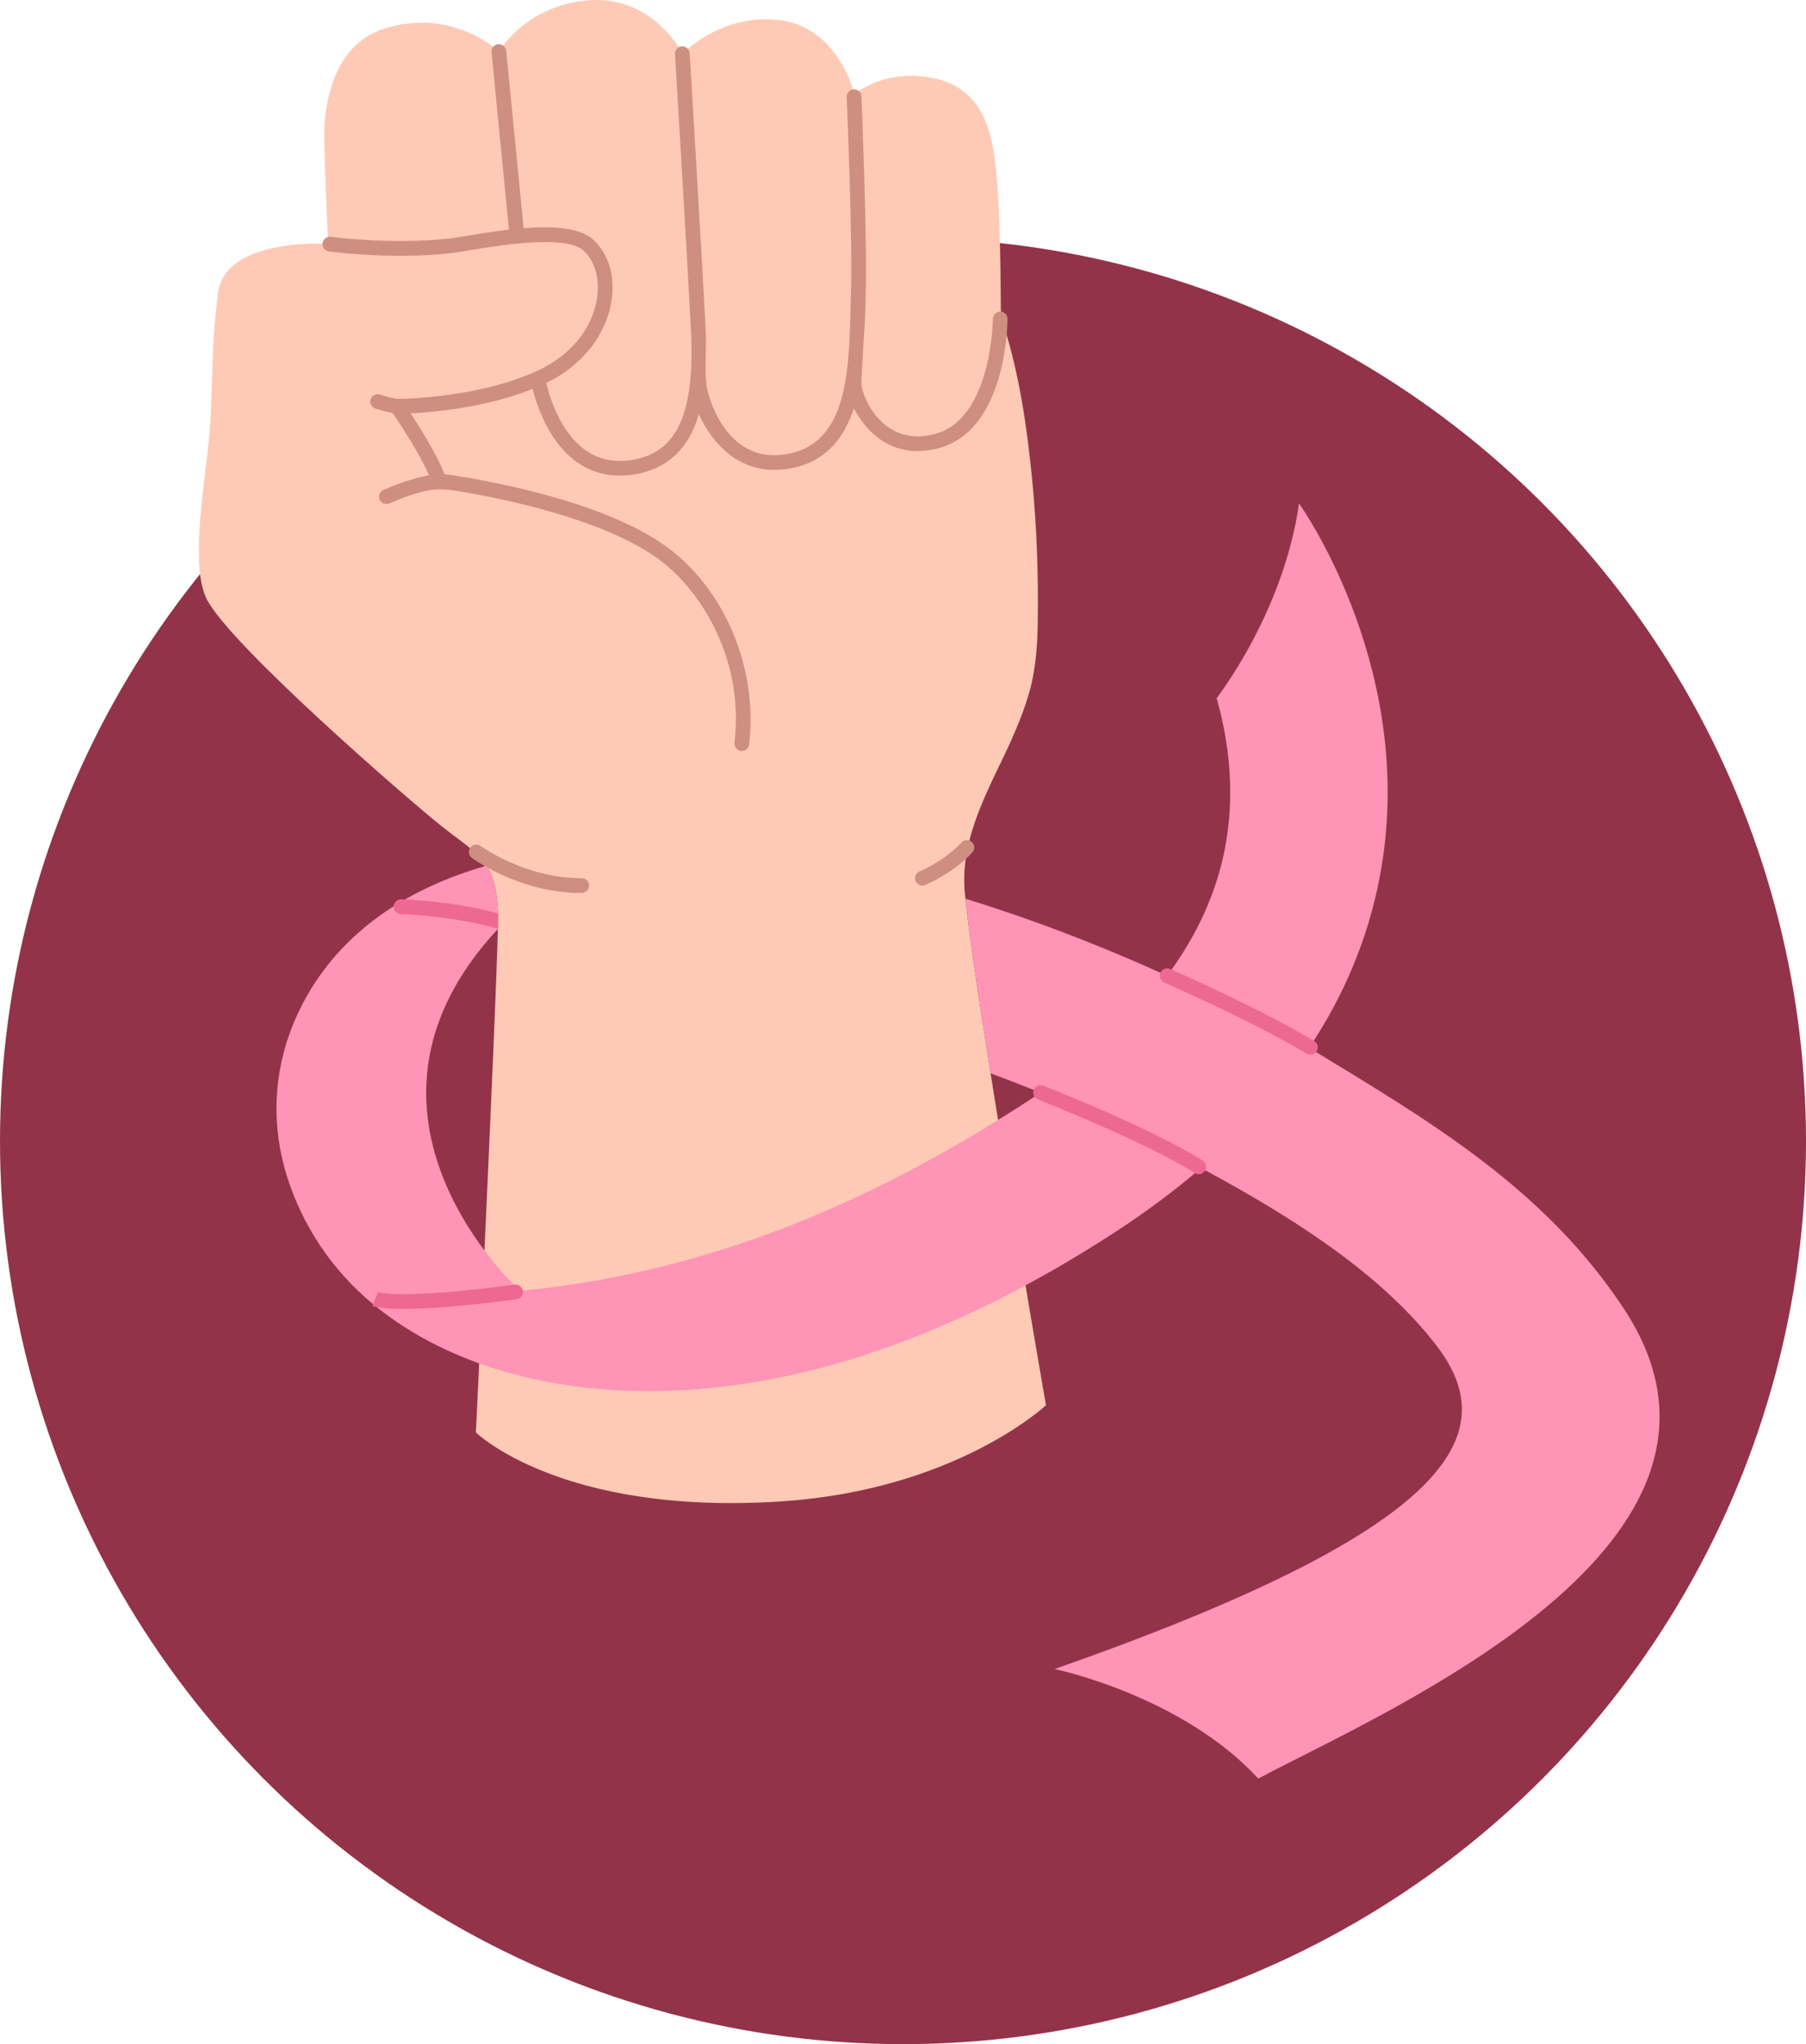 <svg xmlns="http://www.w3.org/2000/svg" id="Elements" viewBox="0 0 509.56 576.66"><defs><style>      .cls-1 {        fill: #ffcab5;      }      .cls-2 {        fill: #ff94b6;      }      .cls-3 {        fill: #ce8f80;      }      .cls-4 {        fill: #ed6893;      }      .cls-5 {        fill: #93334a;      }    </style></defs><circle class="cls-5" cx="254.78" cy="321.88" r="254.78"></circle><path class="cls-1" d="M282.21,215.43c-5.12,10.66-10.52,21.87-10.14,33.98.54,17.15,23.04,147.01,23.04,147.01,0,0-25.38,23.9-74.71,27.13-62.19,4.06-86.13-19.46-86.13-19.46,0,0,5.6-116.07,6.2-142.09.04-2.01.06-3.47.04-4.31,0-.11,0-.21-.01-.3-.61-14.71-5.44-16.07-15.69-24.15-8.73-6.88-60.75-51.92-66.65-64.56-4.2-8.98-.91-29.27.56-42.6,1.6-14.57.56-27.3,2.83-43.67,2.14-15.43,31.01-13.66,31.01-13.66,0,0-.92-20.95-1.08-29.52-.15-8.58,1.89-26.54,17.14-31.22,19.34-5.94,32.15,6.54,32.15,6.54,0,0,7.42-12.96,25.08-14.45,18.51-1.56,26.7,15.06,26.7,15.06,0,0,10.97-11.56,27.55-9.47,16.5,2.07,21.02,20.87,21.02,20.87,0,0,7.79-6.98,21.2-4.71,15.89,2.69,18.08,16.52,19.1,30.64.98,13.37.97,36.85.97,36.85.33.9.62,1.81.91,2.72,4.31,13.83,6.47,28.42,7.88,42.8,1.32,13.37,1.8,26.8,1.63,40.22-.09,7.08-.55,13.9-2.55,20.74-1.99,6.79-4.97,13.24-8.02,19.6Z"></path><g><path class="cls-3" d="M282.21,87.89c-1.14.02-2.08.93-2.08,2.07,0,.29-.25,28.56-16.68,32.56-15.14,3.69-20.46-11.71-20.4-14.19.15-6.73.91-14.24,1.09-21.04.04-1.43.07-2.84.12-4.21.5-15.18-1.2-55.49-1.22-55.89-.05-1.15-.99-2.03-2.16-1.99-1.15.05-2.04,1.02-1.99,2.16.02.4,1.71,40.56,1.21,55.58-.05,1.38-.08,2.8-.12,4.24-.49,18.54-1.04,39.55-19.93,41.16-15.92,1.37-20.43-17.51-20.66-19.26-.65-4.78.02-10.28-.31-16.7-1-19.26-4.45-76.78-4.48-77.36-.07-1.15-1.07-2.02-2.2-1.95-1.15.07-2.02,1.05-1.95,2.2.03.58,3.48,58.08,4.48,77.33,1.26,24.38-3.95,35.52-17.42,37.26-7.83,1.01-14.14-2.4-18.76-10.13-2.81-4.7-4.15-9.69-4.61-11.72.02-.01.04-.02.07-.03,10.05-4.84,16.92-13.56,18.36-23.32,1.02-6.87-.87-13.07-5.16-17.02-3.73-3.42-11.17-3.93-19.67-3.25l-4.92-50.06c-.11-1.14-1.13-1.98-2.27-1.87-1.14.11-1.98,1.13-1.87,2.27l4.92,50.06c-4.02.46-8.17,1.12-12.21,1.79-2.1.35-3.75.63-4.74.73-16.67,1.77-33.13-.49-33.29-.51-1.14-.16-2.19.63-2.35,1.77-.16,1.14.63,2.19,1.77,2.35.69.1,17.11,2.36,34.31.53,1.11-.12,2.82-.41,4.99-.77,8.22-1.38,27.48-4.61,32.52,0,3.27,3,4.67,7.86,3.86,13.35-1.24,8.4-7.24,15.94-16.05,20.19-12.77,6.15-28.72,7.75-36.18,8.17-2.21.12-2.65.13-4.09.11-1.21-.02-3.41-.75-5.03-1.21-1.1-.31-2.25.33-2.57,1.43-.31,1.1.33,2.25,1.43,2.57.59.17,3.14.88,4.81,1.23,1.72,2.51,7.57,11.26,10.27,17.55-2.8.51-7.11,1.64-12.84,4.13-1.05.46-1.54,1.68-1.08,2.73.35.8,1.13,1.27,1.95,1.25.26,0,.53-.06.78-.17,8.43-3.65,12.23-3.97,14.33-3.97,1.56,0,2.98.15,5.24.53,12.77,2.12,43.26,8.29,58.26,20.62,10.7,8.8,22.24,27.26,19.54,50.34-.13,1.14.68,2.17,1.82,2.31.1.01.19.02.29.01,1.02-.02,1.89-.79,2.02-1.84,2.39-20.36-5.87-41.57-21.02-54.03-18.45-15.17-57.26-21.18-64.94-22.24-2.11-5.5-6.79-12.95-9.56-17.14,6.8-.33,21.38-1.64,34.43-6.89.64,2.58,2.09,7.37,4.85,12.04,4.95,8.35,11.91,12.61,20.25,12.43.87-.02,1.76-.09,2.67-.2,8.45-1.09,14.42-5.56,17.76-13.27.51-1.18.96-2.46,1.36-3.82.72,1.53,1.62,3.19,2.72,4.83,4.87,7.28,11.43,11,19.05,10.84.48-.01.97-.04,1.47-.08,10-.85,16.83-6.45,20.29-16.64.07-.22.14-.44.21-.66.74,1.39,1.66,2.88,2.8,4.33,3.02,3.83,8.03,7.9,15.63,7.73,1.58-.03,3.28-.25,5.09-.69,19.6-4.77,19.85-35.3,19.85-36.6,0-1.15-.93-2.08-2.08-2.08Z"></path><path class="cls-3" d="M260.3,249.82c-.82.02-1.6-.45-1.95-1.24-.46-1.05.02-2.28,1.07-2.74,7.6-3.33,11.78-8.08,11.82-8.13.75-.87,2.06-.96,2.93-.21.87.75.97,2.06.22,2.93-.19.22-4.79,5.49-13.3,9.22-.26.11-.52.17-.79.17Z"></path><path class="cls-3" d="M164.18,251.91s-.02,0-.04,0c-17.29.08-30.45-9.49-31-9.9-.92-.68-1.12-1.98-.44-2.91.68-.92,1.98-1.12,2.91-.44.14.1,12.65,9.16,28.51,9.08,1.15,0,2.08.92,2.09,2.07,0,1.14-.9,2.06-2.03,2.09Z"></path></g><g><path class="cls-2" d="M355.01,501.74c36.65-19.43,146.86-66.35,103.13-132.6-22.4-33.92-54.61-52.78-88.78-73.54,9.98-14.94,16.63-30.99,19.9-48.05,10.97-57.17-21.36-103.59-22.74-105.53-4.39,30.89-23.25,54.92-23.25,54.92,3.42,12.1,5.39,26.96,2.29,42.69-2.47,12.5-7.91,24.4-16.26,35.64-7.1-3.23-13.83-6.1-20.12-8.64-12.46-5.03-24.76-9.4-36.8-13.1.93,9.23,3.75,28.13,7.11,49.25,4.34,1.59,13.77,5.31,14.12,5.45-1.2.82-2.43,1.63-3.67,2.43-36.2,23.46-83.46,47.75-143.2,53.5,0,0-55.18-49.56-6.27-102.08.05-2.31.07-3.92.04-4.69-.26-6.34-1.31-10.19-3.24-13.18-33.83,9.67-48.4,29.45-54.67,45.01-5.56,13.8-6.09,28.66-1.53,42.95,4.25,13.32,12.32,25.95,24.24,35.78,21.55,17.76,52.8,26.11,87.11,24.24,38.69-2.12,79.64-17.02,121.68-44.27,9.03-5.85,17.29-12,24.76-18.42,30.05,16.07,52.09,31.64,66.21,49.78,19.97,25.64,4.33,52.34-107.5,91.56,0,0,35.84,7.42,57.45,30.9Z"></path><path class="cls-4" d="M338.26,331.25c-.4,0-.8-.1-1.16-.33-13.62-8.71-43.94-20.65-44.25-20.77-1.07-.42-1.59-1.63-1.18-2.69.42-1.07,1.63-1.59,2.69-1.18,1.26.49,31.01,12.21,44.97,21.14.97.62,1.25,1.9.63,2.87-.39.61-1.04.94-1.71.96Z"></path><path class="cls-4" d="M369.77,297.54c-.38,0-.77-.09-1.12-.3-14.97-9.05-39.93-19.97-40.18-20.08-1.05-.46-1.53-1.68-1.07-2.74.46-1.05,1.68-1.53,2.74-1.07.25.11,25.46,11.14,40.67,20.33.98.59,1.3,1.87.7,2.85-.38.63-1.05.99-1.74,1Z"></path><path class="cls-4" d="M140.51,257.69c.02.84,0,2.31-.04,4.31-12.42-3.65-27.24-4.12-27.39-4.13-1.14-.03-2.05-.99-2.02-2.14.03-1.14.99-2.06,2.14-2.02.65.02,14.67.46,27.31,3.97Z"></path><path class="cls-4" d="M116.29,369.22c-8.36.18-10.83-.64-11.22-.8l1.55-3.86-.07-.03c.27.09,6.95,2.13,38.66-2.13,1.14-.15,2.18.65,2.34,1.78.15,1.14-.65,2.18-1.78,2.34-14.01,1.88-23.33,2.56-29.47,2.69Z"></path></g></svg>